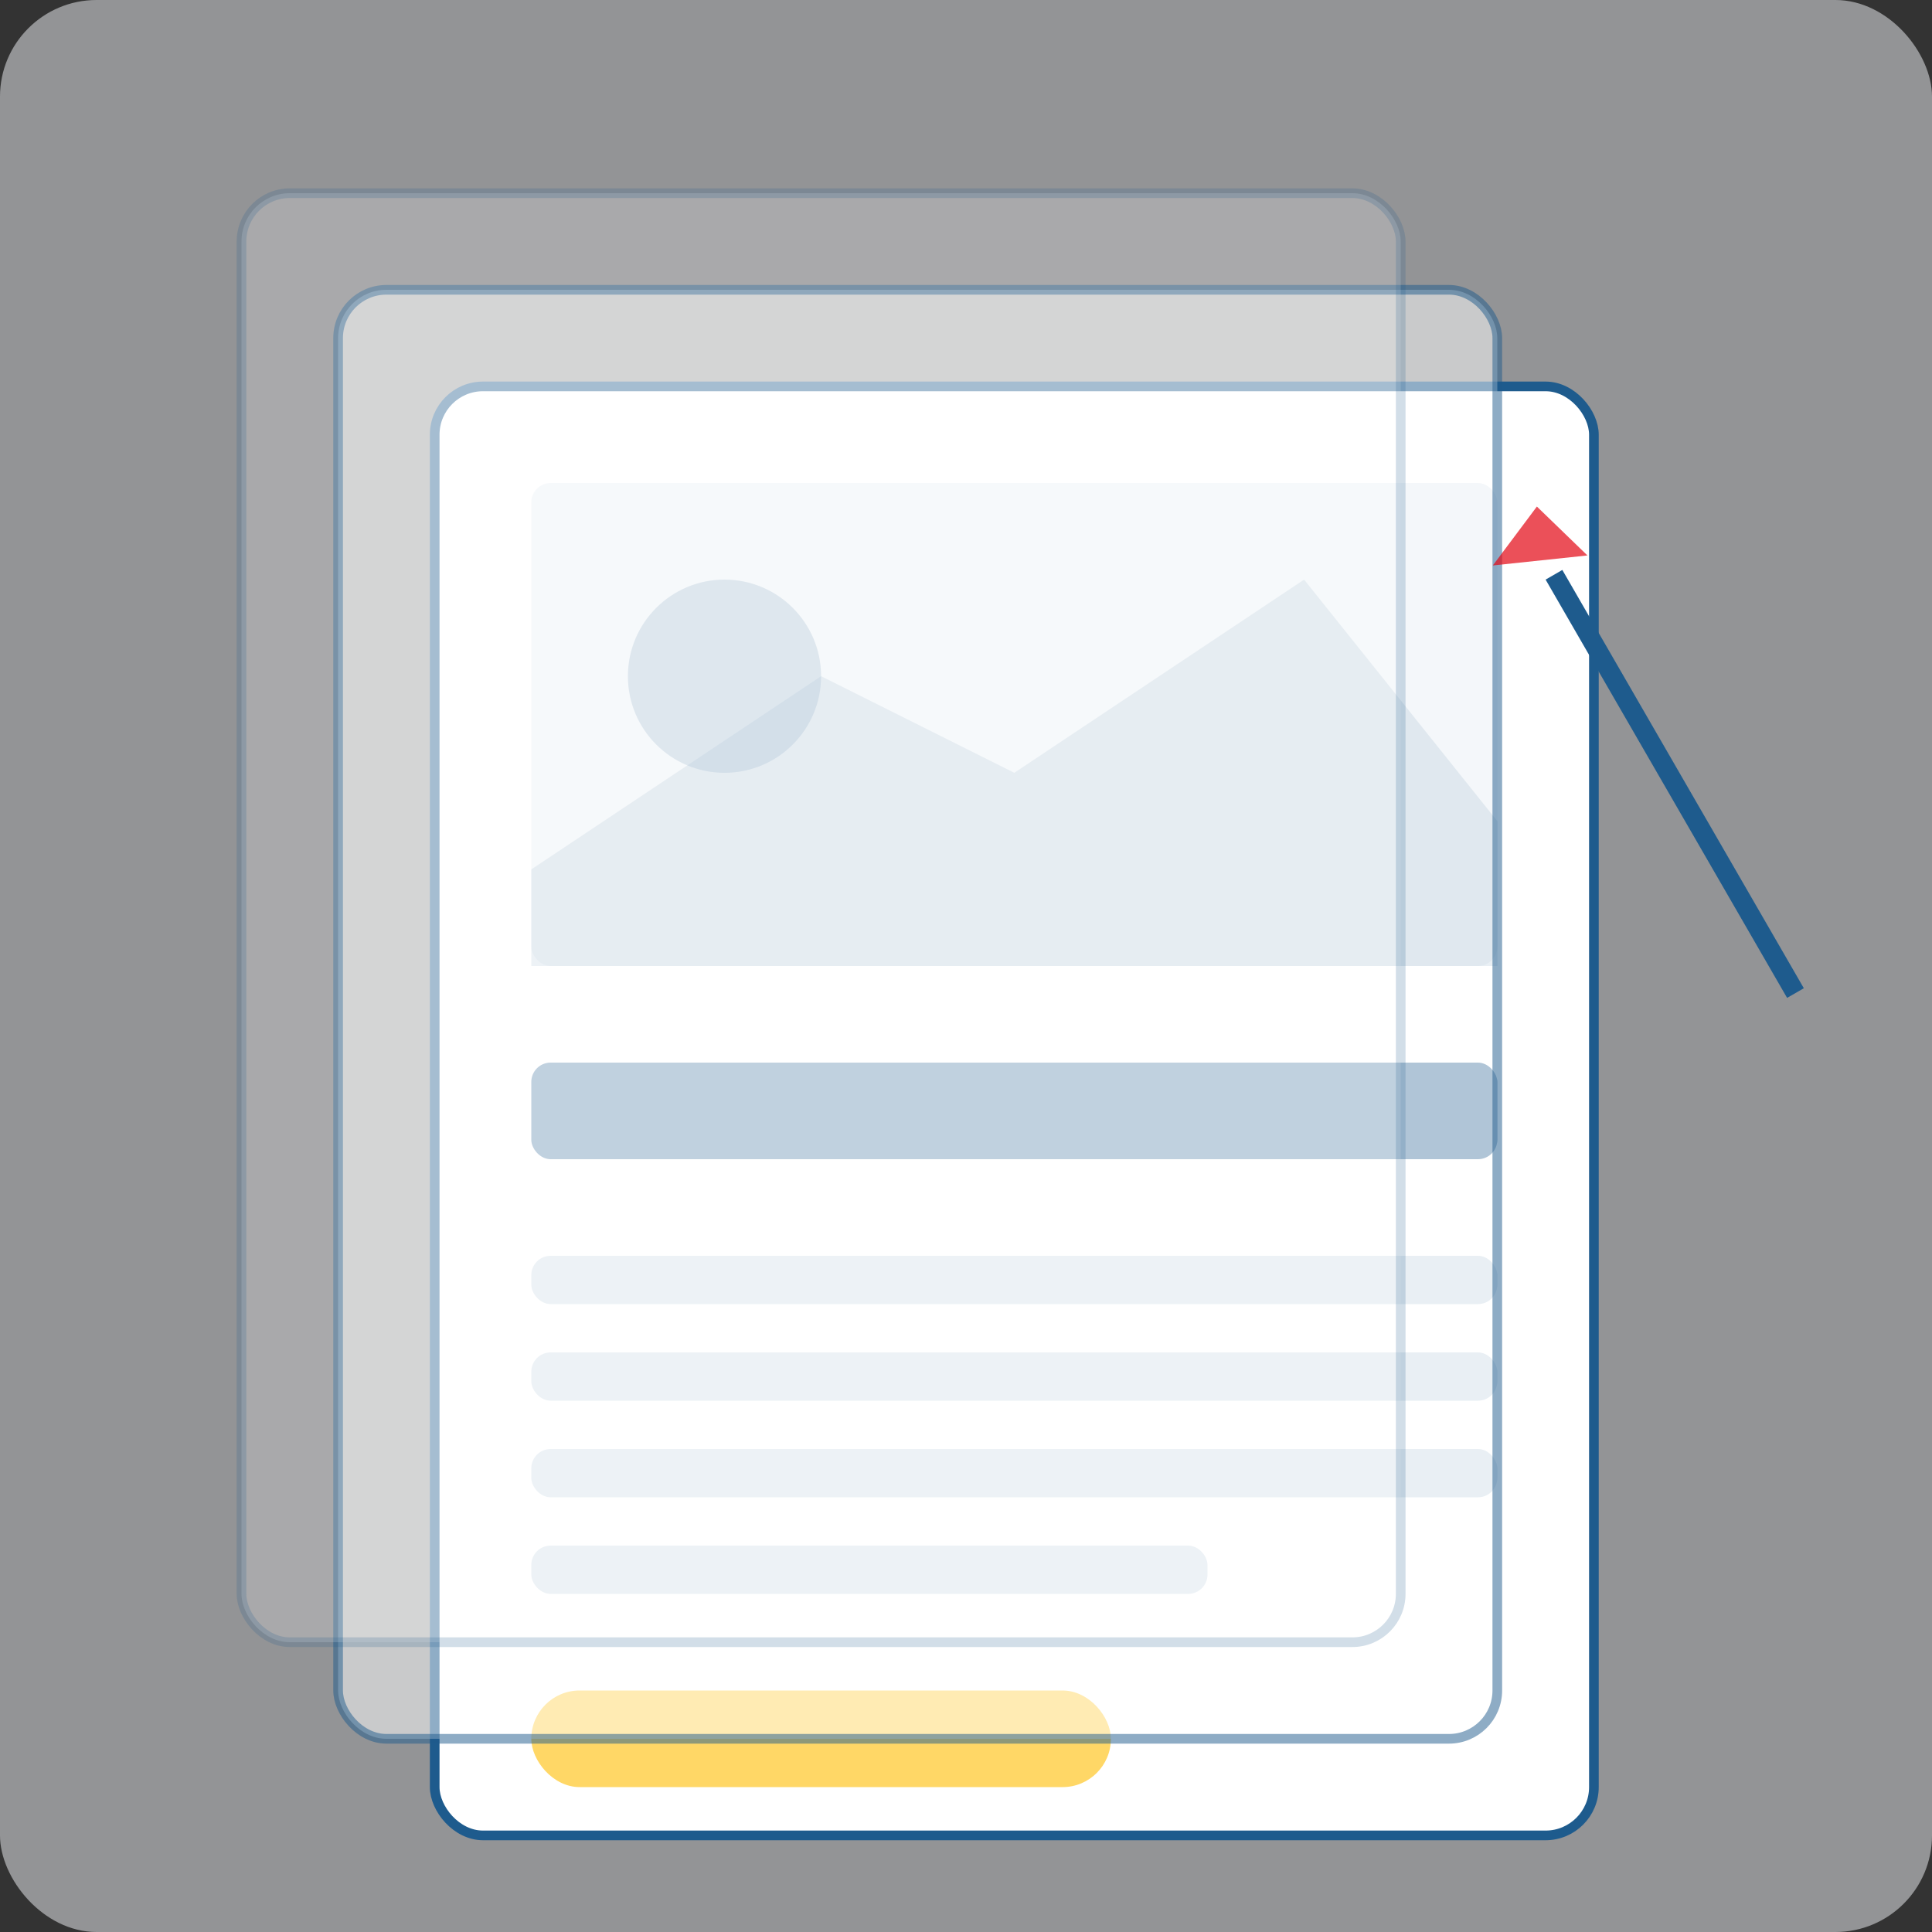 <svg xmlns="http://www.w3.org/2000/svg" viewBox="0 0 200 200" width="200" height="200">
  <rect x="0" y="0" width="200" height="200" fill="#333333" stroke="none"/>
  <!-- Background -->
  <rect width="200" height="200" fill="#f5f7fa" rx="10" ry="10" opacity="0.5" />
  
  <!-- Blog/article illustration -->
  <g transform="translate(25, 20)">
    <!-- Article/post paper -->
    <rect x="20" y="20" width="120" height="150" fill="white" stroke="#1e5b8d" stroke-width="1" rx="5" ry="5" />
    
    <!-- Header image area -->
    <rect x="30" y="30" width="100" height="50" fill="#1e5b8d" opacity="0.1" rx="2" ry="2" />
    <circle cx="50" cy="50" r="10" fill="#1e5b8d" opacity="0.3" />
    <path d="M30,70 L60,50 L80,60 L110,40 L130,65 L130,80 L30,80 Z" fill="#1e5b8d" opacity="0.2" />
    
    <!-- Article title and content -->
    <rect x="30" y="90" width="100" height="10" fill="#1e5b8d" opacity="0.7" rx="2" ry="2" />
    <rect x="30" y="110" width="100" height="5" fill="#1e5b8d" opacity="0.2" rx="2" ry="2" />
    <rect x="30" y="120" width="100" height="5" fill="#1e5b8d" opacity="0.2" rx="2" ry="2" />
    <rect x="30" y="130" width="100" height="5" fill="#1e5b8d" opacity="0.2" rx="2" ry="2" />
    <rect x="30" y="140" width="70" height="5" fill="#1e5b8d" opacity="0.2" rx="2" ry="2" />
    
    <!-- Read more button -->
    <rect x="30" y="155" width="60" height="10" fill="#ffc726" opacity="0.7" rx="5" ry="5" />
    
    <!-- Stacked blog post (behind) -->
    <rect x="10" y="10" width="120" height="150" fill="white" stroke="#1e5b8d" stroke-width="1" rx="5" ry="5" opacity="0.5" />
    <rect x="0" y="0" width="120" height="150" fill="white" stroke="#1e5b8d" stroke-width="1" rx="5" ry="5" opacity="0.2" />
    
    <!-- Pen/pencil -->
    <rect x="135" y="40" width="2" height="50" fill="#1e5b8d" transform="rotate(-30, 135, 40)" />
    <polygon points="131,36 138,33 140,40" fill="#e30613" opacity="0.7" transform="rotate(-30, 135, 40)" />
  </g>
</svg>
